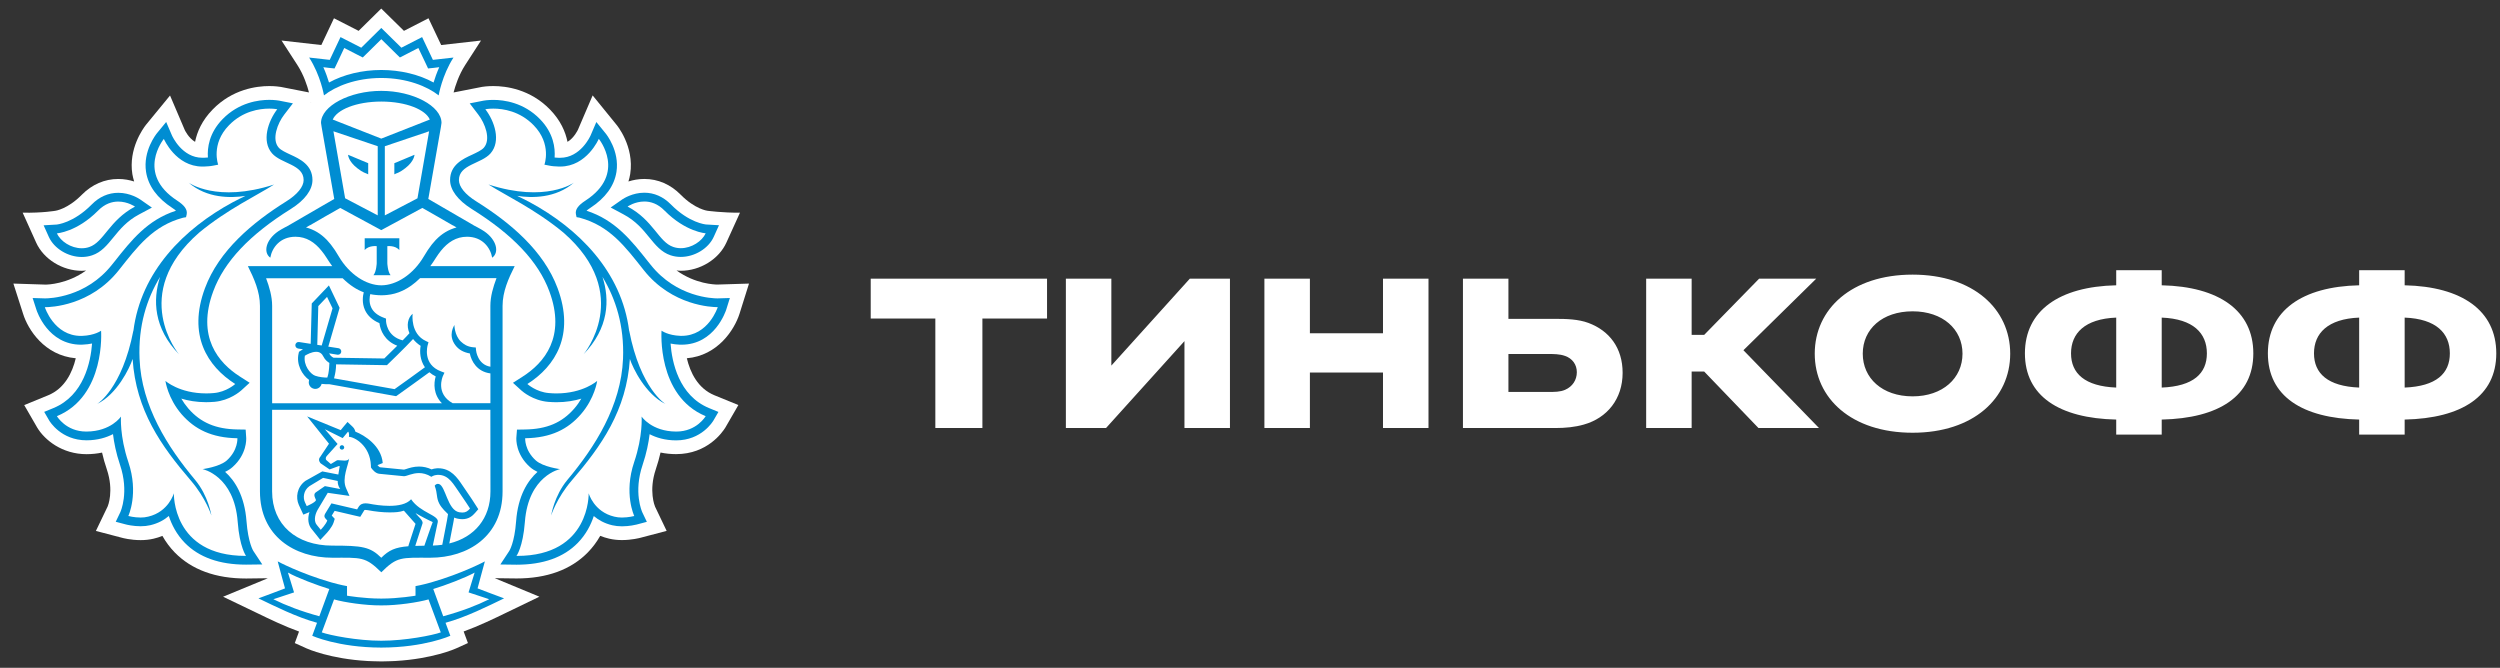 <?xml version="1.0" encoding="UTF-8"?> <svg xmlns="http://www.w3.org/2000/svg" width="146" height="39" viewBox="0 0 146 39" fill="none"><rect x="0" y="0" width="146" height="39" fill="#333333" stroke="none"/> <path d="M43.184 18.335L43.742 16.561L41.897 16.618C41.741 16.618 40.608 16.586 39.509 15.794C39.591 15.802 39.673 15.813 39.756 15.813C40.888 15.813 41.982 15.136 42.421 14.168L43.215 12.42C42.22 12.432 41.31 12.308 41.31 12.308C41.302 12.306 40.586 12.215 39.756 11.374C39.162 10.77 38.426 10.451 37.629 10.451C37.28 10.451 36.968 10.513 36.7 10.598C36.742 10.455 36.782 10.312 36.804 10.163C37.058 8.526 35.998 7.277 35.998 7.279L34.611 5.572L33.751 7.578C33.748 7.584 33.531 8.054 33.142 8.284C33.024 7.694 32.737 7.032 32.121 6.398C30.961 5.203 29.548 5.026 28.809 5.026C28.467 5.026 28.223 5.063 28.163 5.072L26.489 5.4C26.585 5.027 26.791 4.381 27.167 3.798L28.091 2.367L25.765 2.63L25.024 1.067L23.591 1.802L22.265 0.5L20.943 1.802L19.504 1.067L18.765 2.63L16.441 2.367L17.367 3.798C17.743 4.381 17.949 5.026 18.044 5.398L16.446 5.085L16.392 5.075C16.311 5.063 16.069 5.026 15.725 5.026C14.985 5.026 13.573 5.205 12.416 6.398C11.799 7.03 11.511 7.694 11.392 8.284C11.006 8.057 10.791 7.594 10.791 7.594L9.93 5.577L8.52 7.295C8.348 7.517 7.498 8.691 7.729 10.166C7.754 10.313 7.792 10.457 7.834 10.599C7.567 10.514 7.255 10.452 6.907 10.452C6.11 10.452 5.374 10.772 4.777 11.375C3.951 12.214 3.238 12.308 3.244 12.308C3.244 12.308 2.491 12.442 1.324 12.421L2.113 14.17C2.552 15.139 3.648 15.815 4.777 15.815C4.863 15.815 4.944 15.804 5.028 15.796C3.932 16.588 2.799 16.62 2.662 16.621L0.782 16.561L1.351 18.333C1.637 19.247 2.593 20.761 4.425 20.923C4.226 21.754 3.784 22.683 2.814 23.084L1.414 23.657L2.177 24.978C2.608 25.69 3.619 26.524 5.059 26.524C5.37 26.522 5.671 26.492 5.96 26.431C6.034 26.757 6.127 27.083 6.237 27.405C6.666 28.674 6.296 29.558 6.291 29.568L5.6 31.007L7.143 31.411C7.162 31.417 7.628 31.543 8.212 31.543C8.477 31.543 8.729 31.516 8.967 31.46C9.147 31.419 9.319 31.363 9.484 31.296C9.684 31.652 9.926 31.976 10.209 32.267C11.198 33.274 12.597 33.785 14.371 33.785H14.378L15.644 33.769L13.028 34.849L15.014 35.802C15.736 36.152 16.592 36.566 17.463 36.882L17.216 37.556L17.901 37.865C17.962 37.893 19.278 38.479 21.467 38.603C21.467 38.603 21.995 38.627 22.286 38.627C22.577 38.627 23.099 38.602 23.099 38.602C25.274 38.474 26.58 37.894 26.641 37.865L27.327 37.554L27.077 36.879C27.974 36.553 28.86 36.123 29.552 35.788L31.501 34.847L28.893 33.766L30.164 33.782C31.94 33.782 33.341 33.271 34.328 32.262C34.609 31.973 34.852 31.649 35.053 31.293C35.218 31.36 35.392 31.415 35.572 31.457C35.808 31.513 36.06 31.54 36.325 31.54C36.899 31.54 37.37 31.414 37.383 31.411L38.932 31.003L38.257 29.592C38.241 29.555 37.871 28.672 38.3 27.402C38.41 27.078 38.501 26.752 38.575 26.428C38.866 26.489 39.17 26.521 39.483 26.521C41.317 26.521 42.196 25.238 42.366 24.961L43.121 23.654L41.722 23.083C40.749 22.682 40.309 21.751 40.111 20.922C41.918 20.769 42.888 19.255 43.184 18.335ZM18.166 6.01L18.146 6.014L18.163 5.994L18.166 6.01Z" fill="white"></path> <path d="M22.267 5.932C20.786 5.933 19.675 6.415 19.433 6.982L22.267 8.094L25.102 6.982C24.861 6.415 23.751 5.933 22.267 5.932Z" fill="white"></path> <path d="M22.296 35.354H22.292H22.268H22.241H22.239C21.341 35.36 20.105 35.176 19.509 35.004L18.792 36.931C19.265 37.099 20.865 37.419 22.268 37.419C23.668 37.419 25.27 37.098 25.741 36.931L25.026 35.004C24.428 35.178 23.194 35.36 22.296 35.354Z" fill="white"></path> <path d="M27.72 33.44C27.186 33.74 25.995 34.19 25.303 34.399L25.884 35.991C26.956 35.701 27.84 35.361 28.572 34.996L27.364 34.597L27.72 33.44Z" fill="white"></path> <path d="M16.816 33.44L17.172 34.597L15.964 34.996C16.693 35.361 17.582 35.701 18.649 35.991L19.231 34.399C18.541 34.19 17.349 33.738 16.816 33.44Z" fill="white"></path> <path d="M22.267 4.089C23.384 4.089 24.48 4.355 25.322 4.821C25.399 4.564 25.507 4.252 25.653 3.927L25.335 3.965L25.001 4L24.859 3.698L24.433 2.804L23.657 3.206L23.355 3.36L23.114 3.123L22.27 2.293L21.428 3.123L21.187 3.36L20.885 3.206L20.104 2.804L19.683 3.698L19.538 4L19.204 3.965L18.886 3.927C19.032 4.254 19.138 4.564 19.217 4.821C20.061 4.355 21.153 4.089 22.267 4.089Z" fill="white"></path> <path d="M39.319 14.424C39.464 14.473 39.612 14.495 39.758 14.495C40.389 14.495 41 14.09 41.211 13.625C41.211 13.625 40.052 13.555 38.806 12.298C38.41 11.891 37.99 11.77 37.63 11.77C37.071 11.77 36.651 12.063 36.651 12.063C38.156 12.859 38.462 14.136 39.319 14.424Z" fill="white"></path> <path d="M4.777 14.495C4.924 14.495 5.071 14.473 5.213 14.424C6.073 14.136 6.381 12.859 7.885 12.063C7.885 12.063 7.464 11.77 6.908 11.77C6.547 11.77 6.127 11.891 5.729 12.298C4.485 13.555 3.326 13.625 3.326 13.625C3.533 14.09 4.146 14.495 4.777 14.495Z" fill="white"></path> <path d="M39.728 19.616C39.754 19.618 39.776 19.618 39.803 19.618C41.38 19.618 41.915 17.939 41.915 17.939H41.885C41.595 17.939 39.251 17.872 37.594 15.779C36.503 14.402 35.609 13.192 33.843 12.716L33.669 12.685L33.631 12.51C33.583 12.242 33.767 11.991 34.187 11.719C36.623 10.134 34.969 8.112 34.969 8.112C34.969 8.112 34.274 9.73 32.716 9.73C32.679 9.73 32.639 9.728 32.601 9.728C32.424 9.718 32.254 9.712 32.081 9.675L31.794 9.619C31.794 9.619 32.237 8.42 31.167 7.318C30.36 6.486 29.378 6.346 28.811 6.346C28.525 6.346 28.343 6.382 28.343 6.382C28.882 7.082 29.271 8.241 28.649 8.957C28.112 9.571 26.801 9.602 26.801 10.518C26.801 10.907 27.166 11.36 27.821 11.767C29.793 13.002 31.75 14.639 32.564 16.833C33.581 19.57 32.435 21.386 30.799 22.427C30.799 22.427 31.312 22.896 32.056 22.956C32.207 22.97 32.355 22.976 32.493 22.976C34.063 22.976 34.875 22.245 34.875 22.245C34.875 22.245 34.741 23.256 33.923 24.195C33.169 25.062 32.18 25.571 30.671 25.594C30.671 25.594 30.622 26.29 31.291 26.892C31.718 27.272 32.707 27.397 32.707 27.397C32.707 27.397 30.857 27.769 30.653 30.484C30.542 31.954 30.164 32.465 30.164 32.465H30.198C34.49 32.465 34.38 28.807 34.38 28.807C34.38 28.807 34.678 29.89 35.876 30.172C36.02 30.211 36.175 30.225 36.322 30.225C36.708 30.225 37.042 30.136 37.042 30.136C37.042 30.136 36.416 28.821 37.038 26.983C37.554 25.458 37.47 24.327 37.47 24.327C37.47 24.327 38.048 25.196 39.482 25.204H39.496C40.691 25.204 41.211 24.305 41.211 24.305C38.349 23.125 38.632 19.315 38.632 19.315C38.632 19.315 39.003 19.589 39.728 19.616ZM38.867 23.596C37.703 23.026 36.967 21.512 36.789 20.966C36.596 23.968 35.12 26.052 33.396 28.058C32.501 29.097 32.189 30.108 32.189 30.108C32.189 30.108 32.361 28.963 33.136 28.031C34.744 26.11 36.273 23.719 36.387 20.955C36.466 19.026 35.966 17.46 35.186 16.172C35.622 17.515 35.561 19.16 34.081 20.694C34.081 20.694 37.026 17.186 32.908 13.589C31.259 12.221 29.456 11.376 28.527 10.777C31.882 11.865 33.52 10.667 33.52 10.667C32.448 11.59 31.061 11.574 30.201 11.441C30.434 11.555 30.677 11.673 30.939 11.812C33.767 13.339 36.31 15.851 36.744 19.331V19.303C37.403 22.719 38.867 23.596 38.867 23.596Z" fill="white"></path> <path d="M11.828 27.397C11.828 27.397 12.816 27.274 13.243 26.892C13.91 26.29 13.864 25.594 13.864 25.594C12.353 25.573 11.365 25.062 10.606 24.197C9.795 23.257 9.66 22.247 9.66 22.247C9.66 22.247 10.471 22.978 12.04 22.978C12.181 22.978 12.327 22.972 12.478 22.957C13.223 22.898 13.737 22.429 13.737 22.429C12.101 21.387 10.953 19.57 11.969 16.833C12.784 14.64 14.739 13.002 16.712 11.767C17.367 11.36 17.732 10.908 17.732 10.518C17.732 9.602 16.422 9.571 15.885 8.957C15.264 8.241 15.654 7.08 16.191 6.382C16.191 6.382 16.012 6.346 15.725 6.346C15.159 6.346 14.177 6.486 13.37 7.318C12.297 8.42 12.742 9.619 12.742 9.619L12.454 9.675C12.282 9.712 12.11 9.718 11.935 9.728C11.895 9.728 11.86 9.73 11.821 9.73C10.261 9.73 9.568 8.113 9.568 8.113C9.568 8.113 7.914 10.135 10.349 11.721C10.768 11.992 10.952 12.243 10.904 12.511L10.865 12.687L10.688 12.717C8.925 13.193 8.03 14.404 6.939 15.78C5.285 17.871 2.944 17.939 2.651 17.939H2.619C2.619 17.939 3.154 19.618 4.731 19.618C4.757 19.618 4.779 19.618 4.806 19.616C5.531 19.591 5.904 19.315 5.904 19.315C5.904 19.315 6.184 23.123 3.325 24.305C3.325 24.305 3.845 25.204 5.039 25.204H5.054C6.489 25.196 7.066 24.327 7.066 24.327C7.066 24.327 6.982 25.458 7.497 26.983C8.118 28.821 7.495 30.136 7.495 30.136C7.495 30.136 7.829 30.225 8.213 30.225C8.363 30.225 8.515 30.211 8.658 30.172C9.854 29.89 10.155 28.807 10.155 28.807C10.155 28.807 10.045 32.465 14.338 32.465H14.368C14.368 32.465 13.992 31.954 13.883 30.484C13.677 27.769 11.828 27.397 11.828 27.397ZM11.138 28.058C9.414 26.052 7.94 23.968 7.746 20.966C7.567 21.51 6.834 23.026 5.671 23.596C5.671 23.596 7.133 22.719 7.791 19.303V19.331C8.226 15.852 10.767 13.339 13.597 11.812C13.856 11.671 14.101 11.553 14.333 11.441C13.473 11.574 12.086 11.59 11.014 10.667C11.014 10.667 12.652 11.865 16.006 10.777C15.077 11.376 13.275 12.221 11.627 13.589C7.506 17.186 10.454 20.694 10.454 20.694C8.972 19.158 8.912 17.515 9.348 16.172C8.567 17.462 8.069 19.026 8.149 20.955C8.261 23.719 9.79 26.11 11.395 28.031C12.171 28.962 12.347 30.108 12.347 30.108C12.347 30.108 12.032 29.097 11.138 28.058Z" fill="white"></path> <path d="M19.093 14.019C19.164 14.094 19.233 14.176 19.299 14.257C19.315 14.277 19.329 14.294 19.345 14.316C19.407 14.398 19.469 14.484 19.529 14.572C19.541 14.589 19.554 14.61 19.569 14.631C19.641 14.74 19.709 14.851 19.776 14.966C20.395 16.028 21.386 16.662 22.265 16.664C23.146 16.662 24.134 16.028 24.756 14.966C24.826 14.848 24.895 14.733 24.967 14.626C24.978 14.61 24.989 14.596 24.999 14.58C25.06 14.489 25.124 14.399 25.192 14.313C25.206 14.294 25.219 14.278 25.232 14.262C25.301 14.177 25.372 14.094 25.444 14.018C25.457 14.005 25.467 13.994 25.478 13.984C25.793 13.663 26.169 13.419 26.661 13.283L26.442 13.157H26.429L25.558 12.654L24.663 12.145L22.272 13.438L22.265 13.433L22.261 13.438L19.868 12.145L18.974 12.652L18.102 13.155H18.092L17.87 13.282C18.363 13.417 18.738 13.658 19.055 13.979C19.069 13.992 19.079 14.007 19.093 14.019ZM21.298 13.915H22.31H23.321V14.605C23.084 14.316 22.621 14.376 22.621 14.376V15.37C22.621 15.37 22.638 15.859 22.81 16.071H22.31H21.809C21.984 15.861 22 15.37 22 15.37V14.376C22 14.376 21.539 14.316 21.298 14.605V13.915Z" fill="white"></path> <path d="M22.06 12.579V8.54L19.473 7.668L20.156 11.582L22.06 12.579ZM21.504 9.532V10.18L21.379 10.123C21.372 10.118 21.189 10.076 20.868 9.824C20.337 9.415 20.328 9.038 20.328 9.038L21.504 9.532Z" fill="white"></path> <path d="M24.381 11.582L25.06 7.668L22.475 8.54V12.579L24.381 11.582ZM23.031 9.532L24.207 9.04C24.207 9.04 24.197 9.417 23.666 9.825C23.346 10.078 23.161 10.119 23.154 10.124L23.029 10.182V9.532H23.031Z" fill="white"></path> <path d="M18.401 21.941C18.653 22.032 18.959 22.051 19.115 22.051C19.121 22.032 19.129 22.008 19.137 21.979C19.151 21.933 19.165 21.888 19.174 21.837C19.218 21.614 19.234 21.36 19.237 21.197C19.131 21.131 18.981 21.015 18.898 20.841C18.801 20.64 18.665 20.547 18.464 20.547C18.203 20.547 17.924 20.702 17.805 20.775C17.71 21.332 18.123 21.839 18.401 21.941Z" fill="white"></path> <path d="M24.123 19.797C23.643 20.316 22.703 21.22 22.656 21.266L22.6 21.324L19.628 21.277C19.627 21.57 19.578 21.819 19.532 22.001C19.524 22.031 19.516 22.063 19.508 22.095L23.043 22.726C23.411 22.47 24.424 21.736 24.816 21.448C24.53 21.033 24.503 20.541 24.567 20.195C24.38 20.075 24.237 19.941 24.123 19.797Z" fill="white"></path> <path d="M24.527 16.245C23.842 16.921 23.185 17.17 22.598 17.227C22.492 17.238 22.384 17.245 22.275 17.245H22.267H22.261C22.151 17.245 22.042 17.238 21.936 17.227C21.833 17.218 21.726 17.202 21.618 17.178C21.579 17.329 21.531 17.647 21.669 17.947C21.793 18.221 22.045 18.423 22.413 18.558L22.537 18.605L22.539 18.738C22.539 18.778 22.567 19.637 23.511 19.875C23.665 19.717 23.805 19.575 23.908 19.456C23.715 19.006 23.816 18.546 24.096 18.321C24.083 18.369 23.961 19.497 24.87 19.915L25.02 19.985L24.975 20.143C24.96 20.191 24.657 21.282 25.758 21.687L25.952 21.761L25.865 21.949C25.846 21.991 25.414 22.981 26.431 23.543H28.637V21.802C27.853 21.707 27.52 21.081 27.435 20.637C27.07 20.574 26.788 20.418 26.595 20.162C26.132 19.557 26.53 19.003 26.535 18.973C26.534 18.977 26.535 19.568 26.902 19.932C27.083 20.108 27.299 20.244 27.625 20.274L27.786 20.289L27.8 20.451C27.803 20.486 27.892 21.285 28.639 21.411L28.637 17.856C28.637 17.305 28.8 16.751 28.994 16.24H24.527V16.245Z" fill="white"></path> <path d="M18.589 17.875L18.529 20.139L18.788 20.177L19.421 18.005L19.1 17.338L18.589 17.875Z" fill="white"></path> <path d="M25.569 28.261C25.589 28.261 25.611 28.264 25.632 28.269C26.026 28.381 26.125 29.792 26.816 29.918C26.884 29.933 26.947 29.936 27.001 29.936C27.201 29.936 27.32 29.851 27.448 29.701C27.448 29.701 27.101 29.158 26.841 28.793C26.495 28.313 26.227 27.734 25.584 27.734C25.569 27.734 25.55 27.734 25.534 27.735C25.322 27.747 25.192 27.849 25.192 27.849C24.931 27.686 24.689 27.63 24.468 27.63C24.065 27.63 23.752 27.814 23.596 27.814H23.59L22.153 27.673C21.928 27.652 21.751 27.427 21.687 27.339C21.671 27.315 21.663 27.301 21.663 27.301C21.663 27.263 21.663 27.223 21.66 27.188C21.611 26.02 20.702 25.52 20.379 25.512C20.379 25.512 20.417 25.29 20.329 25.206L20.012 25.587L18.972 25.068L19.713 25.929L19.085 26.63C19.006 26.71 19.016 26.819 19.048 26.863L19.32 27.101L19.663 26.894C19.681 26.881 19.712 26.878 19.75 26.878C19.845 26.878 19.988 26.902 20.117 26.902C20.256 26.902 20.379 26.871 20.393 26.74C20.35 27.173 19.946 27.925 20.212 28.516L20.408 28.962L19.138 28.78L18.543 29.778C18.36 30.11 18.331 30.469 18.508 30.664L18.73 30.94C18.73 30.94 19.042 30.611 19.112 30.396L19.011 30.286C18.926 30.193 18.931 30.11 18.982 30.009L19.355 29.395L20.854 29.746L20.933 29.612C21.034 29.444 21.181 29.393 21.341 29.393C21.407 29.393 21.475 29.401 21.545 29.412C21.823 29.466 22.281 29.54 22.739 29.54C23.242 29.54 23.741 29.451 24.006 29.155C24.549 29.955 25.65 30.083 25.563 30.488L25.274 31.859C25.465 31.851 25.65 31.838 25.825 31.814L26.1 30.388C26.13 30.233 26.159 30.024 26.159 30.024C26.053 29.917 25.796 29.69 25.651 29.415C25.457 29.045 25.563 28.852 25.381 28.369C25.388 28.372 25.442 28.261 25.569 28.261ZM19.961 26.258C19.887 26.256 19.834 26.194 19.837 26.121C19.843 26.05 19.903 25.995 19.975 26.001C20.049 26.004 20.102 26.068 20.099 26.138C20.093 26.209 20.032 26.263 19.961 26.258Z" fill="white"></path> <path d="M17.914 29.558C17.914 29.558 18.411 29.355 18.456 29.21L18.39 29.045C18.343 28.938 18.349 28.822 18.439 28.758L18.976 28.389L19.873 28.56C19.873 28.56 19.711 28.359 19.727 28.089L18.872 27.908L18.065 28.397C17.72 28.654 17.694 29.074 17.808 29.323L17.914 29.558Z" fill="white"></path> <path d="M24.252 31.879C24.413 31.872 24.589 31.869 24.784 31.869C24.784 31.869 25.245 30.529 25.271 30.486C25.012 30.373 24.475 30.09 24.268 29.961C24.405 30.164 24.737 30.397 24.671 30.576L24.252 31.879Z" fill="white"></path> <path d="M28.642 23.932H15.894V28.697C15.894 30.645 17.313 31.865 19.407 31.865C21.157 31.865 21.618 31.932 22.269 32.574C22.717 32.13 23.088 31.964 23.85 31.902L23.868 31.829L24.27 30.594C24.247 30.567 23.59 29.825 23.59 29.825C23.329 29.911 23.111 29.925 22.743 29.925C22.365 29.925 21.939 29.882 21.478 29.796C21.431 29.785 21.388 29.781 21.345 29.781C21.288 29.781 21.284 29.786 21.269 29.813L21.189 29.944L21.043 30.184L20.768 30.122L19.545 29.836L19.378 30.11L19.403 30.139L19.553 30.302L19.487 30.514C19.397 30.792 19.104 31.116 19.016 31.206L18.711 31.532L18.433 31.182L18.224 30.922C18.004 30.677 17.952 30.302 18.076 29.909C18.073 29.912 18.068 29.914 18.063 29.914L17.718 30.056L17.562 29.721L17.452 29.483C17.265 29.064 17.333 28.453 17.84 28.084L18.825 27.531L19.762 27.715C19.784 27.625 19.818 27.306 19.845 27.225C19.828 27.223 19.81 27.218 19.792 27.218L19.252 27.418L18.732 27.06C18.732 27.06 18.527 26.865 18.712 26.671L19.217 25.912L17.939 24.318L19.903 25.12L20.033 24.959L20.298 24.644L20.599 24.928C20.684 25.01 20.732 25.11 20.756 25.211C21.298 25.42 22.267 26.038 22.352 27.043L22.049 27.164V27.172C22.118 27.253 22.175 27.287 22.193 27.29L23.595 27.427C23.63 27.421 23.675 27.405 23.725 27.391C23.898 27.332 24.16 27.247 24.47 27.247C24.723 27.247 24.967 27.304 25.201 27.413C25.288 27.381 25.395 27.357 25.517 27.349L25.584 27.348C26.335 27.348 26.707 27.905 27.006 28.349C27.056 28.425 27.106 28.499 27.157 28.571C27.419 28.938 27.762 29.476 27.776 29.499L27.93 29.738L27.741 29.957C27.595 30.125 27.376 30.321 27 30.321C26.923 30.321 26.838 30.313 26.746 30.296C26.666 30.281 26.593 30.257 26.523 30.228C26.511 30.302 26.497 30.39 26.482 30.465L26.236 31.739C27.707 31.38 28.641 30.276 28.641 28.699L28.642 23.932Z" fill="white"></path> <path d="M15.893 23.548H25.807C25.312 23.04 25.319 22.397 25.446 21.978C25.301 21.91 25.182 21.827 25.076 21.737C24.689 22.021 23.506 22.878 23.198 23.091L23.132 23.136L19.241 22.437H19.162C19.069 22.437 18.933 22.433 18.783 22.416C18.741 22.59 18.59 22.71 18.417 22.71C18.397 22.71 18.375 22.708 18.354 22.703C18.253 22.686 18.164 22.635 18.105 22.55C18.044 22.467 18.02 22.368 18.037 22.266L18.052 22.183C17.65 21.902 17.28 21.274 17.444 20.613L17.46 20.543L17.517 20.503C17.525 20.497 17.592 20.452 17.692 20.394L17.409 20.351C17.303 20.332 17.232 20.235 17.248 20.131C17.266 20.025 17.366 19.95 17.47 19.971L18.143 20.076L18.204 17.719L19.207 16.665L19.832 17.973L19.172 20.241L19.767 20.334C19.871 20.349 19.943 20.447 19.927 20.554C19.911 20.648 19.831 20.714 19.736 20.714C19.726 20.714 19.715 20.714 19.705 20.712L19.222 20.634C19.228 20.648 19.238 20.656 19.244 20.672C19.296 20.777 19.41 20.854 19.477 20.886L22.444 20.932C22.569 20.811 22.881 20.508 23.201 20.187C22.471 19.912 22.206 19.286 22.161 18.871C21.753 18.698 21.472 18.44 21.316 18.103C21.126 17.686 21.194 17.269 21.243 17.066C20.848 16.922 20.432 16.661 20.008 16.242H15.54C15.731 16.753 15.893 17.307 15.893 17.858V23.548Z" fill="white"></path> <path d="M19.977 26C19.905 25.994 19.844 26.05 19.839 26.12C19.834 26.194 19.889 26.256 19.963 26.258C20.034 26.264 20.096 26.21 20.103 26.138C20.103 26.067 20.051 26.002 19.977 26Z" fill="#008DD2"></path> <path d="M28.624 34.641L27.89 34.361L28.092 33.608L28.316 32.785C28.316 32.785 27.014 33.486 25.18 34.013C24.66 34.162 24.266 34.229 24.266 34.229V34.788C24.266 34.788 23.285 34.957 22.294 34.957H22.283H22.268H22.249H22.238C21.246 34.957 20.266 34.788 20.266 34.788V34.229C20.266 34.229 19.87 34.162 19.351 34.013C17.518 33.486 16.218 32.785 16.218 32.785L16.438 33.608L16.645 34.361L15.909 34.641L15.093 34.944C16.03 35.393 17.326 36.048 18.514 36.37L18.235 37.13C18.235 37.13 19.74 37.812 22.249 37.819V37.82H22.257H22.268H22.278H22.284V37.819C24.796 37.812 26.3 37.13 26.3 37.13L26.019 36.37C27.207 36.048 28.507 35.393 29.439 34.944L28.624 34.641ZM15.964 34.995L17.172 34.596L16.816 33.438C17.347 33.739 18.541 34.189 19.232 34.398L18.649 35.99C17.582 35.698 16.693 35.358 15.964 34.995ZM22.268 37.419C20.865 37.419 19.263 37.099 18.792 36.932L19.509 35.005C20.104 35.178 21.341 35.361 22.239 35.355H22.241H22.268H22.292H22.296C23.194 35.361 24.428 35.178 25.026 35.005L25.741 36.932C25.27 37.1 23.67 37.419 22.268 37.419ZM25.884 35.99L25.302 34.398C25.995 34.189 27.186 33.739 27.719 33.438L27.364 34.596L28.571 34.995C27.84 35.358 26.956 35.698 25.884 35.99Z" fill="#008DD2"></path> <path d="M22.267 4.554C23.762 4.554 24.957 5.046 25.618 5.571C25.618 5.571 25.814 4.397 26.484 3.361L25.281 3.496L24.651 2.166L23.441 2.786L22.267 1.633L21.098 2.786L19.886 2.166L19.257 3.496L18.054 3.361C18.724 4.397 18.92 5.571 18.92 5.571C19.582 5.046 20.774 4.554 22.267 4.554ZM19.203 3.963L19.537 3.998L19.682 3.696L20.103 2.802L20.884 3.203L21.186 3.356L21.427 3.12L22.269 2.289L23.113 3.12L23.354 3.356L23.656 3.203L24.432 2.802L24.858 3.696L24.999 3.998L25.334 3.963L25.652 3.924C25.506 4.252 25.398 4.562 25.321 4.819C24.479 4.352 23.383 4.087 22.266 4.087C21.154 4.087 20.059 4.352 19.214 4.819C19.135 4.562 19.029 4.25 18.883 3.924L19.203 3.963Z" fill="#008DD2"></path> <path d="M39.802 20.13C41.735 20.13 42.381 18.175 42.409 18.092L42.624 17.404L41.899 17.426H41.896C41.641 17.426 39.508 17.37 37.996 15.46L37.853 15.283C36.864 14.034 35.928 12.848 34.253 12.306C34.301 12.263 34.37 12.209 34.465 12.148C35.354 11.567 35.871 10.861 36.001 10.042C36.191 8.809 35.4 7.827 35.365 7.787L34.827 7.126L34.491 7.91C34.468 7.96 33.903 9.215 32.713 9.215H32.625C32.543 9.21 32.466 9.207 32.389 9.2C32.431 8.64 32.328 7.773 31.537 6.96C30.587 5.981 29.421 5.834 28.81 5.834C28.484 5.834 28.267 5.874 28.244 5.877L27.431 6.037L27.932 6.693C28.326 7.199 28.683 8.134 28.26 8.622C28.125 8.777 27.847 8.903 27.581 9.03C27.032 9.28 26.285 9.628 26.285 10.516C26.285 11.091 26.733 11.692 27.547 12.203C29.954 13.707 31.439 15.277 32.08 17.009C33.072 19.675 31.778 21.195 30.521 21.995L29.957 22.356L30.451 22.806C30.517 22.864 31.121 23.392 32.013 23.469C32.181 23.48 32.344 23.49 32.495 23.49C33.067 23.49 33.554 23.401 33.949 23.281C33.84 23.471 33.706 23.664 33.538 23.859C32.819 24.686 31.936 25.063 30.664 25.082L30.192 25.09L30.155 25.561C30.15 25.655 30.115 26.529 30.947 27.272C31.074 27.386 31.228 27.481 31.389 27.559C30.825 28.064 30.251 28.942 30.14 30.448C30.047 31.705 29.745 32.169 29.742 32.174L29.22 32.966L30.163 32.979C31.722 32.979 32.916 32.551 33.743 31.705C34.232 31.203 34.512 30.638 34.677 30.137C34.949 30.366 35.299 30.568 35.755 30.675C35.929 30.715 36.119 30.737 36.323 30.737C36.763 30.737 37.131 30.644 37.173 30.635L37.776 30.475L37.509 29.916C37.489 29.871 36.986 28.75 37.528 27.15C37.761 26.459 37.88 25.839 37.938 25.357C38.317 25.553 38.825 25.716 39.482 25.718C40.974 25.718 41.631 24.611 41.661 24.565L41.956 24.057L41.411 23.833C39.633 23.1 39.24 21.131 39.161 20.064C39.322 20.095 39.505 20.124 39.712 20.13H39.802ZM41.211 24.304C41.211 24.304 40.691 25.203 39.497 25.203H39.482C38.049 25.195 37.47 24.327 37.47 24.327C37.47 24.327 37.554 25.457 37.036 26.983C36.414 28.821 37.041 30.135 37.041 30.135C37.041 30.135 36.707 30.224 36.321 30.224C36.173 30.224 36.019 30.21 35.874 30.172C34.677 29.889 34.378 28.806 34.378 28.806C34.378 28.806 34.489 32.465 30.197 32.465H30.163C30.163 32.465 30.541 31.954 30.653 30.483C30.857 27.768 32.707 27.396 32.707 27.396C32.707 27.396 31.72 27.273 31.293 26.892C30.624 26.289 30.671 25.593 30.671 25.593C32.181 25.572 33.17 25.061 33.923 24.194C34.74 23.255 34.875 22.244 34.875 22.244C34.875 22.244 34.063 22.976 32.493 22.976C32.355 22.976 32.207 22.969 32.056 22.955C31.314 22.896 30.799 22.426 30.799 22.426C32.434 21.385 33.581 19.568 32.564 16.831C31.749 14.638 29.792 13 27.822 11.765C27.166 11.358 26.801 10.906 26.801 10.516C26.801 9.6 28.112 9.571 28.651 8.954C29.271 8.239 28.882 7.078 28.344 6.38C28.344 6.38 28.525 6.343 28.811 6.343C29.379 6.343 30.361 6.486 31.167 7.316C32.239 8.418 31.794 9.617 31.794 9.617L32.082 9.673C32.254 9.71 32.424 9.716 32.601 9.724C32.639 9.724 32.678 9.726 32.717 9.726C34.274 9.726 34.97 8.108 34.97 8.108C34.97 8.108 36.625 10.132 34.189 11.716C33.769 11.987 33.584 12.238 33.633 12.506L33.671 12.682L33.845 12.712C35.611 13.188 36.504 14.399 37.596 15.775C39.252 17.869 41.597 17.936 41.886 17.936H41.917C41.917 17.936 41.382 19.614 39.805 19.614C39.779 19.614 39.757 19.614 39.73 19.613C39.005 19.587 38.634 19.311 38.634 19.311C38.634 19.311 38.349 23.123 41.211 24.304Z" fill="#008DD2"></path> <path d="M36.407 12.516C37.128 12.897 37.548 13.408 37.916 13.862C38.277 14.304 38.621 14.73 39.158 14.908C39.349 14.973 39.551 15.004 39.757 15.004C40.564 15.004 41.374 14.513 41.681 13.835L41.989 13.154L41.242 13.11C41.207 13.108 40.246 13.022 39.175 11.934C38.735 11.489 38.203 11.254 37.629 11.254C36.929 11.254 36.41 11.602 36.352 11.637L35.664 12.118L36.407 12.516ZM37.631 11.768C37.991 11.768 38.41 11.889 38.807 12.297C40.053 13.554 41.212 13.624 41.212 13.624C41.001 14.087 40.39 14.494 39.759 14.494C39.613 14.494 39.466 14.472 39.32 14.422C38.464 14.135 38.157 12.857 36.651 12.062C36.651 12.062 37.072 11.768 37.631 11.768Z" fill="#008DD2"></path> <path d="M36.743 19.302V19.328C36.309 15.85 33.767 13.337 30.939 11.809C30.677 11.67 30.436 11.552 30.201 11.439C31.062 11.571 32.449 11.587 33.52 10.664C33.52 10.664 31.882 11.862 28.526 10.774C29.455 11.373 31.26 12.218 32.907 13.586C37.026 17.183 34.079 20.691 34.079 20.691C35.559 19.157 35.62 17.512 35.184 16.169C35.964 17.458 36.462 19.023 36.385 20.952C36.271 23.716 34.742 26.107 33.134 28.028C32.361 28.96 32.187 30.105 32.187 30.105C32.187 30.105 32.499 29.095 33.394 28.055C35.118 26.049 36.592 23.965 36.785 20.963C36.963 21.508 37.698 23.023 38.863 23.593C38.866 23.595 37.402 22.718 36.743 19.302Z" fill="#008DD2"></path> <path d="M14.793 32.172C14.791 32.167 14.493 31.703 14.396 30.446C14.284 28.94 13.711 28.062 13.146 27.557C13.31 27.48 13.461 27.386 13.588 27.27C14.419 26.527 14.383 25.653 14.378 25.559L14.346 25.088L13.871 25.08C12.603 25.059 11.717 24.683 10.999 23.857C10.832 23.662 10.697 23.469 10.588 23.279C10.983 23.398 11.466 23.488 12.04 23.488C12.194 23.488 12.354 23.478 12.522 23.467C13.414 23.39 14.018 22.863 14.086 22.804L14.579 22.354L14.015 21.993C12.754 21.192 11.465 19.671 12.455 17.008C13.096 15.275 14.579 13.705 16.99 12.201C17.803 11.69 18.248 11.089 18.248 10.514C18.248 9.626 17.503 9.277 16.955 9.027C16.688 8.901 16.41 8.775 16.275 8.62C15.851 8.133 16.209 7.197 16.601 6.691L17.106 6.035L16.289 5.875C16.265 5.872 16.051 5.832 15.724 5.832C15.113 5.832 13.949 5.979 12.998 6.958C12.206 7.772 12.101 8.639 12.142 9.198C12.064 9.205 11.987 9.208 11.907 9.213H11.82C10.628 9.213 10.064 7.958 10.041 7.908L9.705 7.124L9.162 7.785C9.131 7.825 8.338 8.809 8.53 10.04C8.659 10.859 9.176 11.565 10.065 12.146C10.162 12.207 10.229 12.261 10.277 12.305C8.604 12.846 7.669 14.034 6.681 15.283L6.538 15.46C5.027 17.37 2.89 17.426 2.634 17.426L1.906 17.404L2.128 18.092C2.154 18.175 2.798 20.13 4.733 20.13L4.826 20.126C5.03 20.12 5.214 20.093 5.377 20.061C5.297 21.126 4.903 23.095 3.124 23.83L2.581 24.053L2.875 24.561C2.904 24.607 3.563 25.714 5.058 25.714C5.71 25.712 6.218 25.549 6.599 25.353C6.657 25.835 6.776 26.455 7.009 27.146C7.55 28.747 7.046 29.868 7.026 29.913L6.759 30.471L7.364 30.631C7.404 30.641 7.775 30.733 8.214 30.733C8.42 30.733 8.609 30.711 8.78 30.671C9.238 30.564 9.591 30.363 9.859 30.133C10.023 30.634 10.305 31.2 10.792 31.701C11.621 32.547 12.813 32.975 14.372 32.975L15.317 32.963L14.793 32.172ZM14.337 32.464C10.044 32.464 10.154 28.806 10.154 28.806C10.154 28.806 9.855 29.889 8.657 30.171C8.514 30.209 8.362 30.224 8.212 30.224C7.827 30.224 7.494 30.134 7.494 30.134C7.494 30.134 8.117 28.82 7.495 26.982C6.981 25.457 7.065 24.326 7.065 24.326C7.065 24.326 6.488 25.195 5.053 25.203H5.038C3.844 25.203 3.324 24.304 3.324 24.304C6.184 23.124 5.903 19.314 5.903 19.314C5.903 19.314 5.532 19.588 4.805 19.615C4.78 19.617 4.756 19.617 4.73 19.617C3.152 19.617 2.618 17.939 2.618 17.939H2.65C2.941 17.939 5.283 17.871 6.939 15.778C8.031 14.401 8.926 13.192 10.689 12.715L10.865 12.685L10.904 12.509C10.952 12.241 10.769 11.99 10.35 11.718C7.913 10.133 9.569 8.111 9.569 8.111C9.569 8.111 10.261 9.727 11.822 9.727C11.86 9.727 11.896 9.725 11.936 9.725C12.111 9.716 12.284 9.709 12.455 9.673L12.742 9.617C12.742 9.617 12.297 8.417 13.371 7.316C14.178 6.484 15.159 6.343 15.725 6.343C16.013 6.343 16.191 6.38 16.191 6.38C15.655 7.079 15.266 8.239 15.886 8.954C16.423 9.569 17.732 9.599 17.732 10.516C17.732 10.904 17.368 11.357 16.712 11.765C14.74 12.999 12.783 14.638 11.97 16.83C10.954 19.567 12.1 21.383 13.737 22.426C13.737 22.426 13.223 22.895 12.479 22.955C12.328 22.969 12.182 22.975 12.04 22.975C10.472 22.975 9.66 22.244 9.66 22.244C9.66 22.244 9.795 23.255 10.607 24.194C11.365 25.061 12.354 25.572 13.864 25.593C13.864 25.593 13.912 26.289 13.244 26.891C12.815 27.271 11.828 27.396 11.828 27.396C11.828 27.396 13.679 27.768 13.882 30.483C13.993 31.953 14.367 32.464 14.367 32.464H14.337Z" fill="#008DD2"></path> <path d="M4.776 15.008C4.983 15.008 5.186 14.977 5.377 14.912C5.917 14.735 6.259 14.308 6.621 13.866C6.99 13.412 7.407 12.901 8.128 12.52L8.871 12.124L8.181 11.643C8.123 11.606 7.606 11.26 6.907 11.26C6.331 11.26 5.798 11.493 5.359 11.94C4.289 13.026 3.329 13.114 3.294 13.115L2.547 13.158L2.854 13.84C3.162 14.516 3.971 15.008 4.776 15.008ZM5.727 12.301C6.126 11.894 6.545 11.772 6.907 11.772C7.463 11.772 7.884 12.066 7.884 12.066C6.38 12.863 6.071 14.139 5.211 14.427C5.07 14.476 4.922 14.498 4.776 14.498C4.144 14.498 3.534 14.093 3.325 13.628C3.325 13.626 4.482 13.556 5.727 12.301Z" fill="#008DD2"></path> <path d="M8.15 20.954C8.069 19.024 8.568 17.459 9.348 16.171C8.913 17.514 8.972 19.159 10.454 20.693C10.454 20.693 7.507 17.185 11.627 13.588C13.276 12.22 15.079 11.375 16.006 10.776C12.653 11.864 11.015 10.666 11.015 10.666C12.085 11.589 13.472 11.573 14.334 11.439C14.101 11.552 13.856 11.671 13.597 11.809C10.766 13.338 8.225 15.85 7.79 19.328V19.301C7.132 22.717 5.67 23.593 5.67 23.593C6.833 23.023 7.566 21.509 7.745 20.963C7.939 23.965 9.413 26.049 11.137 28.055C12.032 29.095 12.347 30.106 12.347 30.106C12.347 30.106 12.172 28.961 11.396 28.028C9.79 26.11 8.262 23.718 8.15 20.954Z" fill="#008DD2"></path> <path d="M21.298 13.916V14.606C21.537 14.317 22 14.376 22 14.376V15.371C22 15.371 21.984 15.86 21.809 16.072H22.31H22.81C22.638 15.861 22.62 15.371 22.62 15.371V14.376C22.62 14.376 23.083 14.317 23.321 14.606V13.916H22.31H21.298Z" fill="#008DD2"></path> <path d="M20.867 9.825C21.187 10.077 21.372 10.119 21.378 10.123L21.503 10.181V9.531L20.327 9.039C20.327 9.041 20.338 9.416 20.867 9.825Z" fill="#008DD2"></path> <path d="M23.665 9.825C24.197 9.416 24.207 9.039 24.207 9.039L23.03 9.531V10.181L23.154 10.123C23.162 10.119 23.345 10.077 23.665 9.825Z" fill="#008DD2"></path> <path d="M25.784 7.178C25.784 6.193 24.115 5.307 22.271 5.307H22.27H22.265H22.26C20.417 5.307 18.747 6.193 18.747 7.178L18.784 7.421L19.52 11.619L18.781 12.046L16.868 13.156H16.875C16.875 13.156 16.444 13.374 16.245 13.51C15.517 14.013 15.363 14.746 15.785 15.05C15.89 14.452 16.365 13.826 17.256 13.826C17.897 13.826 18.386 14.155 18.781 14.649C18.882 14.773 18.979 14.906 19.069 15.05C19.179 15.23 19.29 15.388 19.401 15.541H14.476C14.837 16.265 15.181 17.032 15.181 17.863V28.697C15.181 31.319 17.211 32.571 19.406 32.571C21.103 32.571 21.331 32.495 22.268 33.421C23.2 32.493 23.428 32.571 25.127 32.571C27.324 32.571 29.35 31.319 29.35 28.697V17.863C29.35 17.032 29.694 16.265 30.058 15.541H25.13C25.24 15.39 25.35 15.23 25.461 15.05C25.553 14.906 25.648 14.773 25.747 14.649C26.146 14.154 26.633 13.826 27.274 13.826C28.164 13.826 28.638 14.451 28.744 15.05C29.167 14.746 29.015 14.013 28.282 13.51C28.086 13.374 27.655 13.156 27.655 13.156H27.661L25.749 12.046L25.013 11.619L25.749 7.421L25.784 7.178ZM19.472 7.667L22.059 8.539V12.578L20.155 11.579L19.472 7.667ZM20.007 16.246C20.431 16.666 20.848 16.926 21.243 17.07C21.191 17.273 21.124 17.691 21.315 18.108C21.471 18.443 21.754 18.702 22.16 18.874C22.205 19.29 22.469 19.914 23.2 20.19C22.88 20.511 22.569 20.813 22.442 20.936L19.477 20.89C19.409 20.856 19.295 20.781 19.244 20.674C19.237 20.66 19.228 20.652 19.223 20.636L19.706 20.714C19.718 20.716 19.727 20.716 19.737 20.716C19.83 20.716 19.912 20.652 19.928 20.556C19.944 20.449 19.872 20.352 19.768 20.335L19.173 20.243L19.833 17.977L19.208 16.669L18.206 17.723L18.144 20.08L17.471 19.975C17.367 19.954 17.267 20.031 17.249 20.134C17.233 20.238 17.304 20.335 17.41 20.355L17.693 20.398C17.592 20.455 17.526 20.5 17.518 20.506L17.46 20.546L17.444 20.617C17.28 21.278 17.651 21.905 18.051 22.186L18.037 22.269C18.021 22.372 18.043 22.471 18.104 22.554C18.162 22.638 18.252 22.689 18.352 22.707C18.373 22.71 18.395 22.712 18.415 22.712C18.588 22.712 18.739 22.592 18.782 22.418C18.932 22.436 19.069 22.439 19.162 22.439H19.241L23.131 23.137L23.197 23.093C23.507 22.878 24.688 22.022 25.076 21.739C25.182 21.83 25.301 21.913 25.445 21.982C25.32 22.4 25.312 23.044 25.808 23.552H15.893V17.865C15.893 17.314 15.731 16.76 15.539 16.249H20.007V16.246ZM24.815 21.449C24.422 21.736 23.409 22.471 23.043 22.726L19.507 22.095C19.515 22.064 19.523 22.033 19.531 22.001C19.578 21.819 19.625 21.57 19.628 21.278L22.599 21.326L22.655 21.268C22.7 21.224 23.642 20.32 24.123 19.799C24.237 19.941 24.38 20.077 24.566 20.197C24.502 20.541 24.529 21.033 24.815 21.449ZM18.896 20.84C18.98 21.014 19.131 21.131 19.236 21.196C19.232 21.359 19.216 21.613 19.173 21.837C19.163 21.886 19.151 21.933 19.136 21.979C19.128 22.008 19.12 22.032 19.113 22.051C18.958 22.051 18.651 22.032 18.4 21.941C18.122 21.838 17.707 21.332 17.804 20.775C17.924 20.701 18.202 20.546 18.463 20.546C18.664 20.545 18.8 20.639 18.896 20.84ZM18.529 20.139L18.588 17.876L19.099 17.338L19.421 18.006L18.787 20.177L18.529 20.139ZM24.783 31.87C24.59 31.87 24.412 31.873 24.251 31.88L24.672 30.578C24.738 30.398 24.405 30.166 24.269 29.964C24.476 30.093 25.013 30.376 25.272 30.489C25.244 30.53 24.783 31.87 24.783 31.87ZM26.104 30.392L25.829 31.816C25.654 31.84 25.468 31.853 25.276 31.861L25.566 30.491C25.652 30.083 24.552 29.957 24.009 29.157C23.743 29.454 23.244 29.542 22.742 29.542C22.284 29.542 21.826 29.468 21.548 29.414C21.477 29.403 21.41 29.395 21.344 29.395C21.183 29.395 21.037 29.445 20.936 29.614L20.855 29.748L19.356 29.397L18.983 30.01C18.93 30.109 18.927 30.194 19.012 30.286L19.113 30.396C19.044 30.614 18.733 30.941 18.733 30.941L18.509 30.665C18.332 30.468 18.361 30.11 18.546 29.778L19.141 28.78L20.41 28.962L20.213 28.515C19.948 27.924 20.351 27.172 20.394 26.739C20.38 26.87 20.259 26.899 20.118 26.899C19.989 26.899 19.846 26.875 19.752 26.875C19.715 26.875 19.682 26.878 19.665 26.891L19.321 27.099L19.049 26.861C19.017 26.814 19.006 26.707 19.086 26.628L19.715 25.928L18.972 25.067L20.012 25.586L20.328 25.205C20.415 25.289 20.378 25.511 20.378 25.511C20.703 25.519 21.612 26.019 21.661 27.185C21.664 27.22 21.664 27.26 21.664 27.298C21.664 27.298 21.672 27.313 21.688 27.337C21.752 27.424 21.929 27.65 22.154 27.67L23.591 27.811H23.597C23.755 27.811 24.068 27.627 24.47 27.627C24.688 27.627 24.933 27.683 25.193 27.846C25.193 27.846 25.323 27.744 25.535 27.733C25.551 27.731 25.569 27.731 25.585 27.731C26.23 27.731 26.496 28.309 26.842 28.79C27.102 29.155 27.449 29.698 27.449 29.698C27.321 29.85 27.202 29.933 27.003 29.933C26.948 29.933 26.885 29.928 26.818 29.916C26.127 29.79 26.027 28.378 25.633 28.266C25.612 28.26 25.59 28.258 25.571 28.258C25.444 28.258 25.387 28.37 25.387 28.37C25.567 28.85 25.463 29.045 25.656 29.416C25.8 29.691 26.058 29.917 26.164 30.024C26.164 30.027 26.135 30.235 26.104 30.392ZM18.389 29.044L18.455 29.208C18.411 29.352 17.913 29.556 17.913 29.556L17.805 29.323C17.691 29.074 17.715 28.654 18.062 28.397L18.869 27.908L19.724 28.089C19.708 28.359 19.87 28.56 19.87 28.56L18.974 28.389L18.437 28.758C18.347 28.82 18.34 28.937 18.389 29.044ZM26.239 31.738L26.485 30.463C26.498 30.388 26.514 30.3 26.525 30.227C26.594 30.256 26.668 30.28 26.748 30.294C26.84 30.312 26.925 30.32 27.003 30.32C27.379 30.32 27.597 30.123 27.743 29.956L27.933 29.737L27.779 29.497C27.764 29.473 27.424 28.937 27.16 28.569C27.108 28.498 27.059 28.426 27.009 28.348C26.71 27.904 26.336 27.346 25.585 27.346L25.518 27.348C25.394 27.356 25.288 27.38 25.203 27.412C24.966 27.301 24.724 27.246 24.471 27.246C24.161 27.246 23.899 27.33 23.726 27.389C23.676 27.404 23.631 27.42 23.596 27.426L22.193 27.289C22.175 27.286 22.117 27.252 22.048 27.169V27.163L22.352 27.041C22.267 26.037 21.296 25.419 20.754 25.209C20.73 25.109 20.682 25.008 20.597 24.927L20.295 24.642L20.029 24.959L19.899 25.12L17.936 24.318L19.213 25.912L18.709 26.671C18.524 26.866 18.728 27.06 18.728 27.06L19.248 27.416L19.788 27.217C19.808 27.217 19.824 27.222 19.841 27.223C19.816 27.305 19.782 27.624 19.759 27.713L18.823 27.53L17.837 28.082C17.331 28.451 17.262 29.063 17.45 29.481L17.559 29.719L17.715 30.055L18.059 29.912C18.064 29.911 18.069 29.909 18.072 29.906C17.948 30.299 17.998 30.673 18.22 30.919L18.429 31.18L18.707 31.53L19.012 31.204C19.102 31.115 19.393 30.791 19.483 30.513L19.549 30.3L19.4 30.138L19.375 30.109L19.543 29.834L20.765 30.12L21.04 30.182L21.186 29.943L21.267 29.812C21.281 29.785 21.286 29.78 21.343 29.78C21.386 29.78 21.429 29.785 21.476 29.794C21.937 29.881 22.363 29.924 22.741 29.924C23.107 29.924 23.326 29.909 23.587 29.823C23.587 29.823 24.245 30.564 24.267 30.593L23.866 31.826L23.848 31.901C23.086 31.961 22.715 32.127 22.267 32.573C21.616 31.931 21.154 31.864 19.404 31.864C17.31 31.864 15.891 30.644 15.891 28.696V23.932H28.638L28.642 28.696C28.643 30.277 27.71 31.378 26.239 31.738ZM28.995 16.246C28.801 16.757 28.638 17.311 28.638 17.862L28.64 21.417C27.893 21.292 27.804 20.492 27.801 20.457L27.787 20.294L27.626 20.28C27.301 20.249 27.086 20.112 26.904 19.936C26.538 19.572 26.536 18.981 26.538 18.977C26.533 19.007 26.135 19.561 26.598 20.166C26.792 20.422 27.073 20.578 27.438 20.641C27.523 21.084 27.856 21.71 28.64 21.806V23.547H26.435C25.418 22.985 25.849 21.995 25.869 21.953L25.956 21.765L25.762 21.691C24.661 21.286 24.963 20.193 24.979 20.147L25.024 19.987L24.875 19.917C23.965 19.499 24.089 18.37 24.1 18.323C23.82 18.549 23.719 19.008 23.912 19.459C23.808 19.577 23.668 19.721 23.515 19.877C22.573 19.639 22.545 18.779 22.545 18.739L22.543 18.606L22.419 18.558C22.051 18.422 21.799 18.22 21.675 17.946C21.535 17.645 21.585 17.328 21.624 17.177C21.731 17.201 21.839 17.218 21.942 17.226C22.048 17.237 22.157 17.244 22.267 17.244H22.273H22.281C22.39 17.244 22.498 17.237 22.604 17.226C23.191 17.169 23.848 16.918 24.532 16.244H28.995V16.246ZM25.559 12.652L26.43 13.156H26.443L26.662 13.282C26.17 13.418 25.794 13.662 25.479 13.983C25.468 13.992 25.457 14.005 25.445 14.016C25.373 14.093 25.301 14.176 25.233 14.261C25.22 14.277 25.207 14.294 25.193 14.312C25.125 14.398 25.063 14.486 25.002 14.579C24.992 14.595 24.981 14.611 24.97 14.625C24.897 14.732 24.828 14.847 24.759 14.965C24.139 16.027 23.149 16.661 22.268 16.663C21.389 16.661 20.399 16.027 19.779 14.965C19.711 14.85 19.644 14.738 19.572 14.63C19.557 14.609 19.544 14.588 19.531 14.57C19.47 14.483 19.409 14.396 19.346 14.315C19.331 14.293 19.316 14.275 19.3 14.256C19.232 14.174 19.163 14.093 19.094 14.018C19.08 14.007 19.07 13.992 19.056 13.98C18.739 13.659 18.365 13.416 17.871 13.282L18.093 13.156H18.103L18.974 12.652L19.869 12.143L22.26 13.437L22.265 13.432L22.271 13.437L24.663 12.143L25.559 12.652ZM24.38 11.581L22.474 12.579V8.539L25.06 7.667L24.38 11.581ZM22.267 8.095L19.432 6.982C19.673 6.415 20.785 5.933 22.267 5.931C23.75 5.933 24.862 6.415 25.101 6.982L22.267 8.095Z" fill="#008DD2"></path> <path d="M57.372 24.997V18.603H61.147V16.276H50.85V18.603H54.624V24.997H57.372ZM64.903 21.351V16.276H62.247V24.997H64.592L69.172 19.922V24.997H71.829V16.276H69.484L64.903 21.351ZM80.767 21.754V24.997H83.424V16.276H80.767V19.464H76.498V16.276H73.841V24.997H76.498V21.754H80.767ZM90.822 24.997C91.427 24.997 91.976 24.942 92.49 24.796C93.864 24.411 94.761 23.293 94.761 21.773C94.761 20.325 93.992 19.317 92.765 18.859C92.177 18.64 91.482 18.621 90.822 18.621H88.092V16.276H85.436V24.997H90.822ZM90.364 20.673C90.731 20.673 91.079 20.673 91.39 20.783C91.83 20.93 92.087 21.296 92.087 21.736C92.087 22.194 91.83 22.579 91.408 22.762C91.115 22.89 90.822 22.89 90.364 22.89H88.092V20.673H90.364ZM99.525 21.699L102.695 24.997H106.23L101.816 20.453L106.066 16.276H102.731L99.525 19.556H98.792V16.276H96.136V24.997H98.792V21.699H99.525ZM111.697 16.038C108.124 16.038 105.981 18.053 105.981 20.655C105.981 23.257 108.124 25.272 111.697 25.272C115.252 25.272 117.396 23.257 117.396 20.655C117.396 18.053 115.252 16.038 111.697 16.038ZM111.697 23.147C109.92 23.147 108.785 22.084 108.785 20.655C108.785 19.226 109.92 18.181 111.697 18.181C113.456 18.181 114.61 19.226 114.61 20.655C114.61 22.084 113.456 23.147 111.697 23.147ZM126.244 15.781H123.587V16.661C120.253 16.734 118.255 18.145 118.255 20.637C118.255 23.128 120.253 24.429 123.587 24.503V25.382H126.244V24.503C129.596 24.429 131.594 23.128 131.594 20.637C131.594 18.145 129.596 16.734 126.244 16.661V15.781ZM123.587 22.634C121.755 22.56 120.948 21.809 120.948 20.637C120.948 19.464 121.755 18.621 123.587 18.548V22.634ZM126.244 18.548C128.095 18.621 128.882 19.464 128.882 20.637C128.882 21.809 128.095 22.56 126.244 22.634V18.548ZM140.432 15.781H137.775V16.661C134.441 16.734 132.444 18.145 132.444 20.637C132.444 23.128 134.441 24.429 137.775 24.503V25.382H140.432V24.503C143.786 24.429 145.783 23.128 145.783 20.637C145.783 18.145 143.786 16.734 140.432 16.661V15.781ZM137.775 22.634C135.943 22.56 135.137 21.809 135.137 20.637C135.137 19.464 135.943 18.621 137.775 18.548V22.634ZM140.432 18.548C142.283 18.621 143.071 19.464 143.071 20.637C143.071 21.809 142.283 22.56 140.432 22.634V18.548Z" fill="white"></path> </svg> 